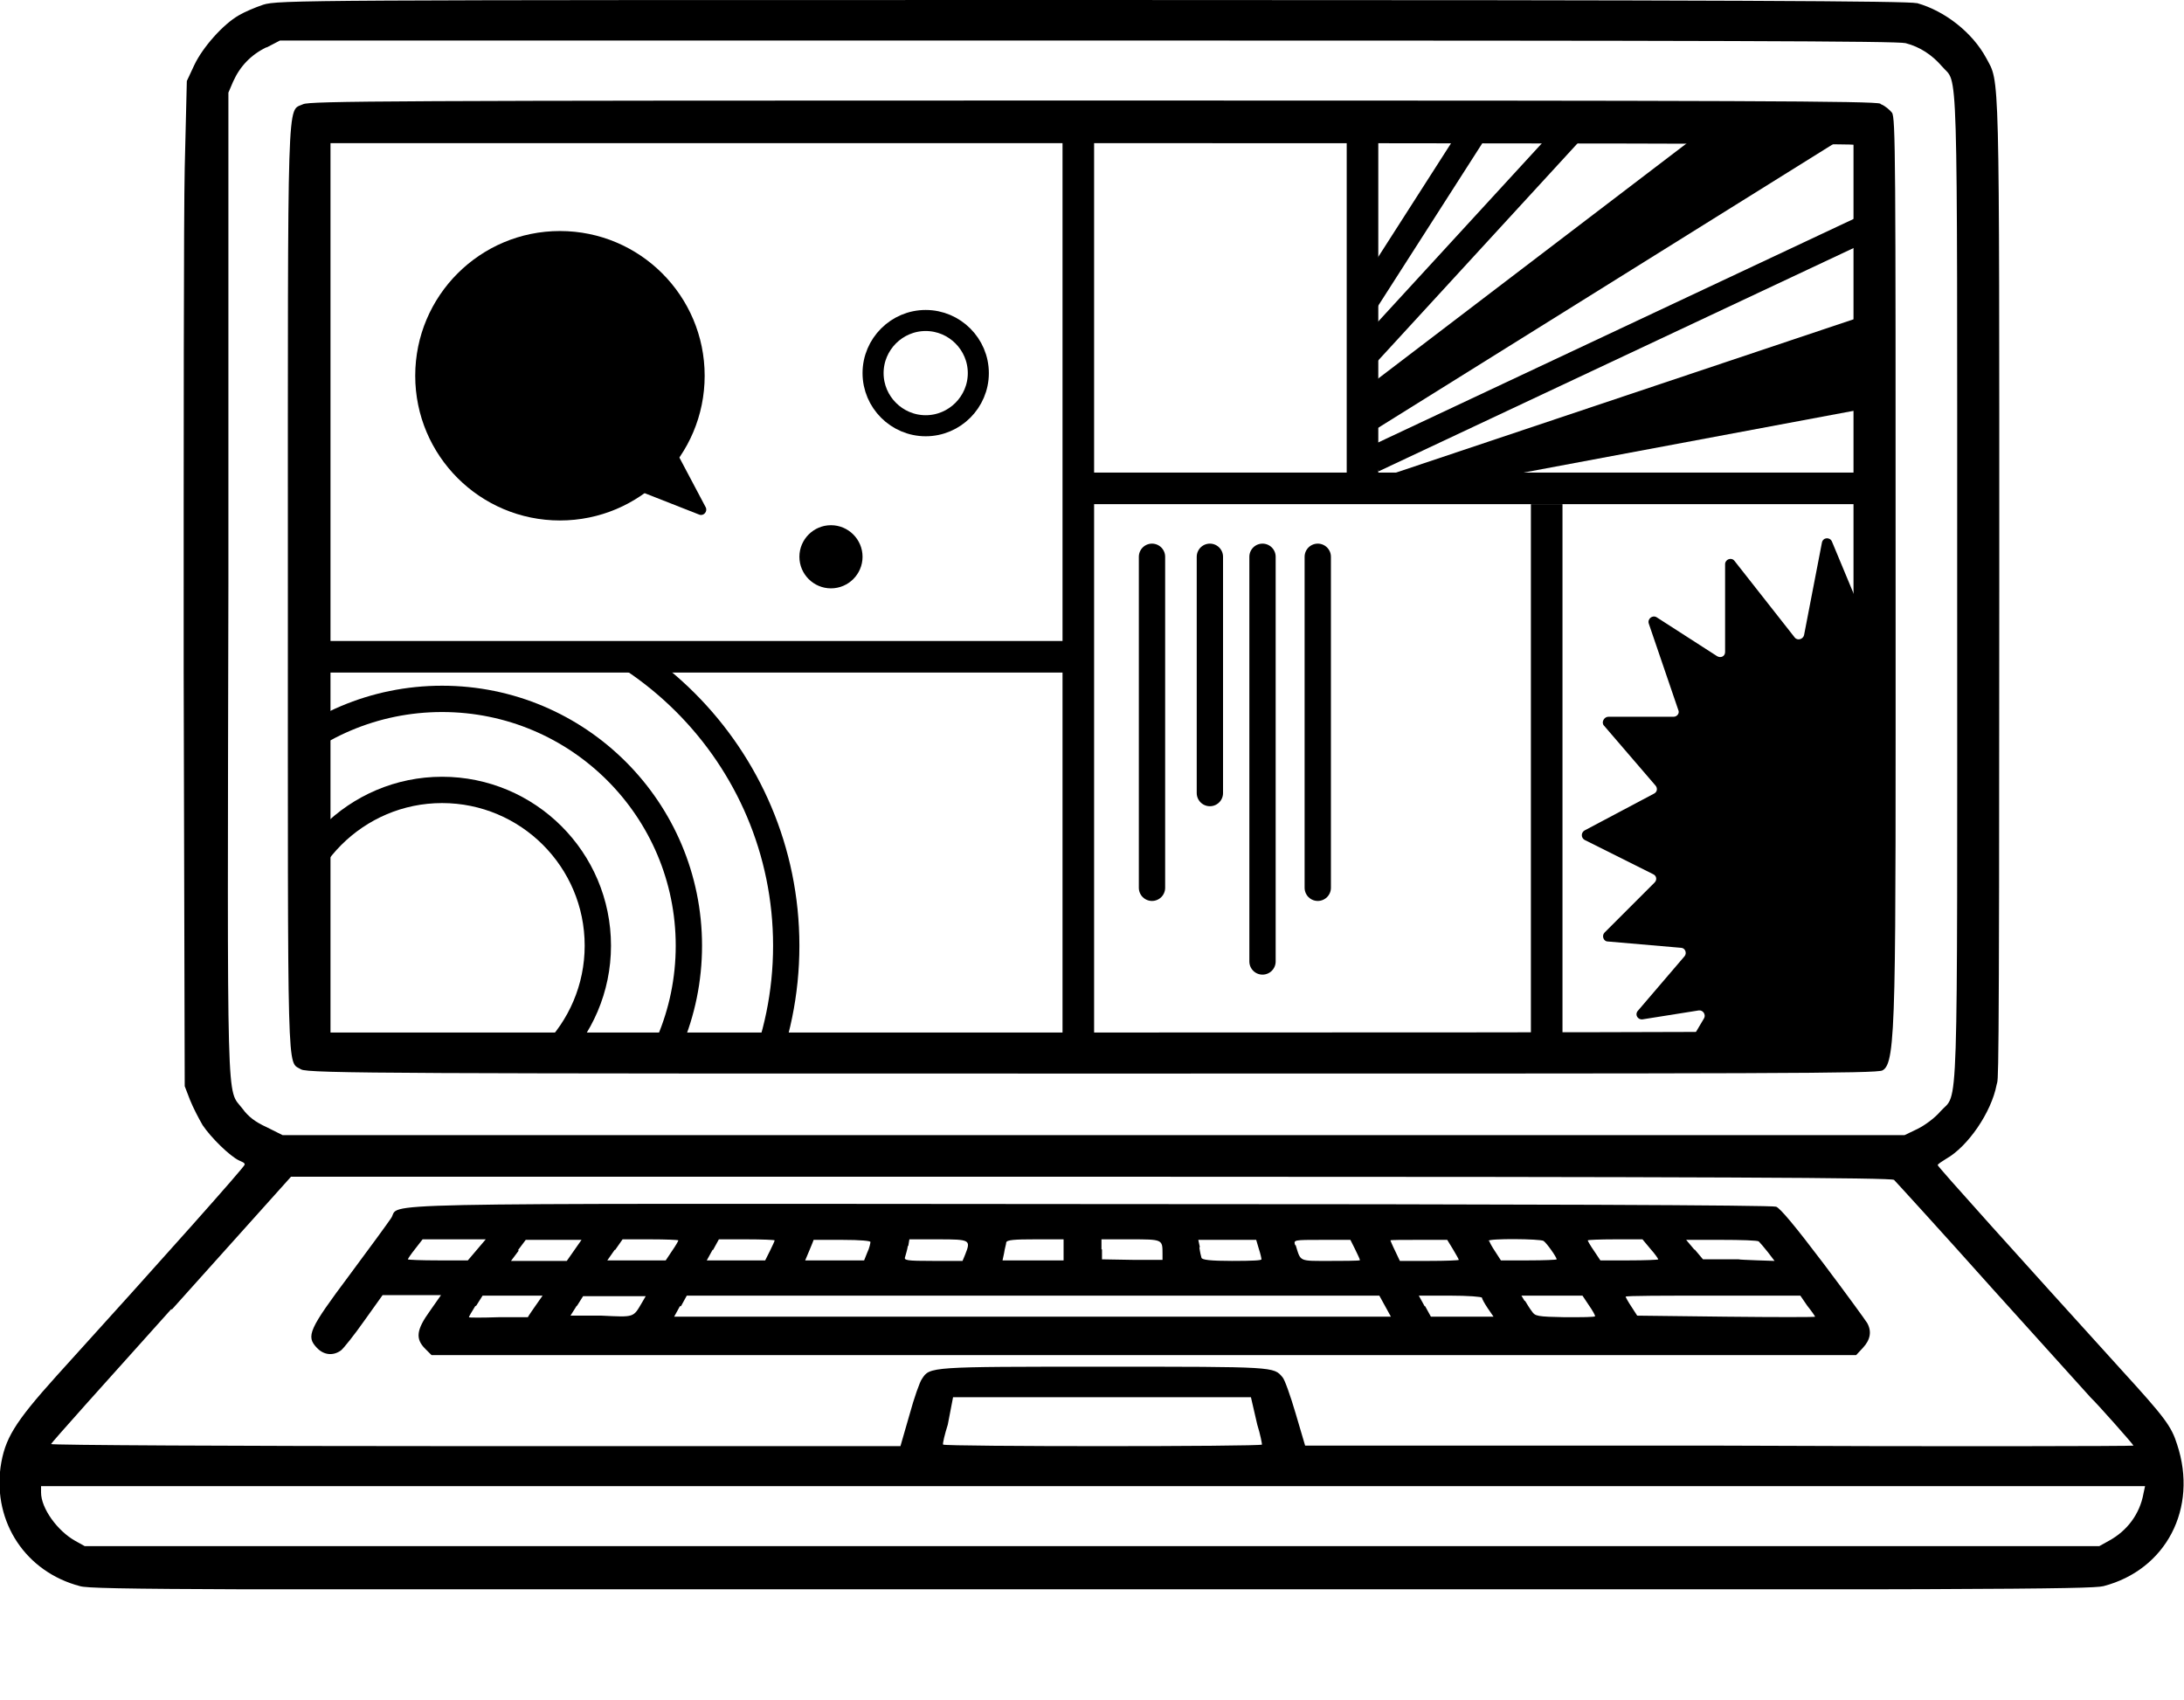 <?xml version="1.0" encoding="UTF-8"?>
<svg id="_レイヤー_1" data-name="レイヤー 1" xmlns="http://www.w3.org/2000/svg" width="415" height="323" xmlns:xlink="http://www.w3.org/1999/xlink" version="1.1" viewBox="0 0 415 323">
  <defs>
    <style>
      .cls-1 {
        clip-path: url(#clippath);
      }

      .cls-2, .cls-3, .cls-4, .cls-5, .cls-6 {
        fill: none;
      }

      .cls-2, .cls-7, .cls-8 {
        stroke-width: 0px;
      }

      .cls-9 {
        mask: url(#mask);
      }

      .cls-3 {
        stroke-width: 6px;
      }

      .cls-3, .cls-4, .cls-5, .cls-6, .cls-10 {
        stroke: #000;
      }

      .cls-7, .cls-10 {
        fill: #000;
      }

      .cls-4 {
        stroke-linecap: round;
      }

      .cls-4, .cls-5 {
        stroke-width: 5px;
      }

      .cls-8 {
        fill: #d9d9d9;
      }

      .cls-6, .cls-10 {
        stroke-width: 4px;
      }
    </style>
    <clipPath id="clippath">
      <rect class="cls-2" width="415" height="302"/>
    </clipPath>
    <mask id="mask" x="16" y="111.8" width="188.8" height="135.8" maskUnits="userSpaceOnUse">
      <g id="mask0_11_86" data-name="mask0 11 86">
        <rect class="cls-8" x="57.8" y="126" width="147" height="72"/>
      </g>
    </mask>
  </defs>
  <g class="cls-1">
    <g>
      <path class="cls-7" d="M364.3.6c5.3,1.5,10.5,5.6,13.1,10.4,2.6,4.9,2.5,0,2.5,100.5s-.2,93-.5,94.6c-1,5.3-5.5,11.8-9.6,14.1-.8.5-1.6,1-1.6,1.2,0,.3,15.4,17.4,34.9,38.9,8.3,9.1,9.5,10.7,10.6,14.2,4,12.1-2.1,23.8-14,26.9-2.3.6-23.5.7-192.3.7s-190,0-192.2-.7c-10.3-2.7-16.5-12.1-15.1-22.6.8-5.4,2.6-8.4,10.6-17.3,20.5-22.6,35.8-39.8,35.8-40.2s-.5-.5-1.1-.8c-1.7-.8-5.3-4.3-6.9-6.7-.7-1.2-1.8-3.3-2.4-4.8l-1-2.6-.2-79c0-43.5,0-86.4.2-95.5l.4-16.5,1.4-3c1.6-3.4,5.5-7.8,8.5-9.5,1-.6,3.1-1.5,4.6-2C52.9,0,57.4,0,207.6,0c122.5,0,155,.2,156.6.6ZM50.6,9c-2.9,1.4-5,3.6-6.3,6.5l-.9,2.1v93.2c-.2,103.1-.4,95.8,2.7,99.9,1.1,1.5,2.4,2.5,4.6,3.5l3,1.5h308.2l2.5-1.2c1.4-.7,3.3-2.1,4.3-3.3,3.5-3.9,3.2,4.6,3.2-99.4s.2-95.5-2.9-99.2c-1.9-2.2-4.2-3.7-6.9-4.4-1.6-.4-35.2-.5-155.5-.5H53.2c0,0-2.5,1.3-2.5,1.3ZM32.6,248.7c-12.5,13.9-22.8,25.4-22.9,25.7,0,.2,33.3.4,80.6.4h80.8l1.7-5.9c.9-3.3,2-6.4,2.4-6.9,1.5-2.3,1.4-2.3,34.3-2.3s32.5,0,34.2,2c.4.4,1.5,3.5,2.5,6.9l1.8,6.1h78.7c43.3.2,78.7.1,78.7,0,0-.2-7.1-8.2-8.1-9.1-.1-.1-8.4-9.3-18.5-20.5-10-11.2-18.6-20.6-18.9-20.9-.6-.4-31.8-.6-152.6-.6H55.3l-22.7,25.3h0ZM180.1,270.7c-.6,1.9-1,3.6-.9,3.8.3.4,60.4.4,60.6,0,0-.2-.3-1.9-.9-3.8l-1.2-5.2h-56.6l-1,5.2h0ZM7.8,282.4v1.2c0,3,3.1,7.3,6.5,9.2l1.8,1h382.8l1.8-1c3.5-1.9,5.9-5.1,6.6-9l.3-1.4H7.8Z"/>
      <path class="cls-7" d="M357.4,19.8c.8.3,1.7,1.1,2.1,1.6.7.9.7,8.5.7,90s.2,90.6-2.5,92c-1.1.6-20.2.6-150.2.6s-149.1,0-150.3-.8c-2.7-1.7-2.5,4.1-2.5-91.8s-.2-90.1,2.9-91.6c1.3-.6,15.7-.7,149.9-.7,124.1,0,148.7.1,149.8.6h0ZM62.8,111.7v84.5h144.7c115.5,0,144.7-.1,144.7-.6V27.5c0-.2-65.1-.3-144.7-.3H62.8v84.5Z"/>
      <path class="cls-7" d="M337.5,229.3c.8.3,3.7,3.8,9,10.8,4.3,5.7,8,10.8,8.3,11.3.9,1.6.6,3.2-.8,4.7l-1.3,1.4H82l-1.2-1.2c-1.9-1.9-1.7-3.6.9-7.2l2.1-3h-11.1l-3.5,4.9c-1.9,2.7-3.9,5.2-4.4,5.6-1.5,1.1-3.3.9-4.6-.5-2.1-2.2-1.5-3.5,6.2-13.8,3.8-5.1,7.3-9.9,7.9-10.8,2.1-3-9.6-2.8,132.8-2.7,83,0,129.7.2,130.4.5ZM322,237.4l1.6,1.9h6.8c0,.1,6.8.3,6.8.3l-1.3-1.7c-.7-.9-1.5-1.8-1.7-2-.2-.2-3.4-.3-7.1-.3h-6.7l1.6,1.9h0ZM301.7,235.7c0,.1.5,1,1.2,2l1.2,1.8h5.5c3,0,5.5-.1,5.5-.2s-.6-1-1.5-2l-1.5-1.8h-5.2c-2.9,0-5.2.1-5.2.2h0ZM283,235.8c0,.2.5,1.1,1.1,2l1.1,1.7h5.3c2.9,0,5.3-.1,5.3-.2,0-.4-1.9-3.1-2.5-3.5-.6-.4-10.5-.5-10.5,0h0ZM264.2,235.7c0,0,.4,1,.9,2l.9,1.9h5.6c3.1,0,5.6-.1,5.6-.2s-.5-1-1.1-2l-1.1-1.8h-5.4c-2.9,0-5.4,0-5.4.1h0ZM246.2,236.6c1,3.2.5,3,6.6,3s5.6-.1,5.6-.2-.4-1-.9-2l-.9-1.8h-5.4c-5.4,0-5.4,0-5.1,1h0ZM227.9,237c.1.8.3,1.7.4,2,.1.4,1.7.6,5.8.6s5.6-.1,5.6-.3-.2-1.1-.5-2l-.5-1.7h-11l.3,1.4h0ZM209.4,237.4v1.9c.1,0,5.8.1,5.8.1h5.7c0,.1,0-1.2,0-1.2,0-2.7,0-2.7-6.1-2.7h-5.5v1.9h.1ZM191.2,236.1c0,.3-.3,1.2-.4,2l-.3,1.4h11.6v-4h-5.4c-3.9,0-5.4.1-5.5.6ZM172.5,236.8c-.1.7-.4,1.6-.5,2-.3.7.2.8,5.3.8h5.6l.5-1.2c1.1-2.8,1-2.9-5.1-2.9h-5.5l-.2,1.2ZM153.8,237.6l-.8,1.9h11.2l.6-1.5c.4-.8.6-1.8.6-2s-1.8-.4-5.4-.4h-5.4c0,.1-.8,2-.8,2ZM135.4,237.5l-1.1,2h11.1l.9-1.8c.5-1,.9-1.9.9-2s-2.4-.2-5.3-.2h-5.3l-1.1,2h0ZM116.8,237.5l-1.4,2h11.1l1.2-1.8c.7-1,1.2-1.9,1.2-2s-2.4-.2-5.3-.2h-5.3l-1.4,2h0ZM98.6,237.6l-1.5,2h10.6l1.4-2,1.4-2h-5.3s-5.3,0-5.3,0l-1.5,2h0ZM78.9,237.3c-.8,1-1.4,1.9-1.4,2s2.6.2,5.7.2h5.7l1.7-2,1.7-2h-12l-1.4,1.8h0ZM308.9,246.4c0,.1.5,1,1.1,1.9l1.1,1.7,17,.2c9.3.1,16.9.1,16.8,0,0-.1-.7-1.1-1.5-2.1l-1.3-1.9h-16.6c-9.2,0-16.6,0-16.6.2h0ZM289.8,247.2c.3.5.9,1.5,1.3,2,.6.9,1,1,6.3,1.1,3.1,0,5.7,0,5.7-.2s-.5-1.1-1.2-2.1l-1.2-1.8h-11.6l.6,1h0ZM270.8,248.2l1.1,2h11.9l-1.1-1.6c-.6-.9-1.1-1.8-1.1-2s-2.7-.4-6-.4h-6l1.1,2h0ZM129.2,248.2l-1.1,2h136.2l-1.1-2-1.1-2h-131.6l-1.1,2h0ZM109.6,248.1l-1.2,1.9h5.9c6.3.3,6,.4,7.7-2.5l.7-1.2h-11.9l-1.2,1.9h0ZM90.3,248.2c-.7,1.1-1.2,2-1.2,2.1s2.5.1,5.6,0h5.6c0-.1,1.4-2.1,1.4-2.1l1.4-2h-11.4l-1.2,1.9h0Z"/>
      <path class="cls-3" d="M204.9,24v179.7"/>
      <path class="cls-3" d="M293.9,95.8v103.8"/>
      <line class="cls-3" x1="62" y1="124.8" x2="204.9" y2="124.8"/>
      <line class="cls-3" x1="206.9" y1="92.8" x2="354.8" y2="92.8"/>
      <ellipse class="cls-7" cx="106.4" cy="71.4" rx="27.5" ry="27.5"/>
      <path class="cls-7" d="M132.9,97.8l-14-5.5,8-9.5,7.2,13.6c.4.8-.4,1.7-1.2,1.4Z"/>
      <path class="cls-7" d="M348.1,102.9l8.2,19.7c0,.1,0,.3,0,.4v73.7c0,.6-.4,1-1,1h-32.2c-.8,0-1.3-.8-.9-1.5l1.6-2.7c.4-.7-.2-1.6-1-1.5l-10.7,1.7c-.9.1-1.5-.9-.9-1.6l8.9-10.4c.5-.6.1-1.6-.7-1.6l-13.9-1.2c-.8,0-1.2-1.1-.6-1.7l9.5-9.5c.5-.5.4-1.3-.3-1.6l-13-6.5c-.7-.4-.7-1.4,0-1.8l13.2-7c.6-.3.7-1,.3-1.5l-9.8-11.4c-.6-.6,0-1.7.8-1.7h12.4c.7,0,1.2-.7.9-1.3l-5.6-16.4c-.3-.9.7-1.7,1.5-1.2l11.5,7.4c.7.4,1.5,0,1.5-.8v-16.7c0-.9,1.2-1.4,1.8-.6l11.4,14.5c.5.7,1.6.4,1.8-.4l3.4-17.6c.2-1,1.5-1.1,1.9-.2Z"/>
      <path class="cls-4" d="M250.4,105.8v62.9"/>
      <path class="cls-4" d="M239.9,105.8v76.9"/>
      <path class="cls-4" d="M229.9,105.8v44.9"/>
      <path class="cls-4" d="M218.9,105.8v62.9"/>
      <path class="cls-6" d="M185.9,70.9c0,5.5-4.5,10-10,10s-10-4.5-10-10,4.5-10,10-10,10,4.5,10,10Z"/>
      <path class="cls-10" d="M161.9,105.8c0,2.2-1.8,4-4,4s-4-1.8-4-4,1.8-4,4-4,4,1.8,4,4Z"/>
      <path class="cls-5" d="M260.9,87.3l95.5-44.9"/>
      <path class="cls-7" d="M356.3,59.3l-95.5,32,10,2,85.5-16v-18Z"/>
      <path class="cls-7" d="M323.7,24.8l-64.4,49.1v9l90.6-56.5-26.2-1.6Z"/>
      <path class="cls-5" d="M259.4,67.5l40.4-44"/>
      <path class="cls-5" d="M258.4,58.9l23-35.9"/>
      <g class="cls-9">
        <g>
          <path class="cls-5" d="M113.6,179.7c0,16.3-13.3,29.6-29.6,29.6s-29.6-13.3-29.6-29.6,13.3-29.6,29.6-29.6,29.6,13.2,29.6,29.6Z"/>
          <path class="cls-5" d="M130.9,179.7c0,25.9-21,46.9-46.9,46.9s-46.9-21-46.9-46.9,21-46.9,46.9-46.9,46.9,21,46.9,46.9Z"/>
          <path class="cls-5" d="M149.4,179.7c0,36.1-29.3,65.4-65.5,65.4s-65.5-29.3-65.5-65.4,29.3-65.4,65.5-65.4,65.5,29.3,65.5,65.4Z"/>
        </g>
      </g>
    </g>
  </g>
  <path class="cls-3" d="M258.9,24v69.9"/>
</svg>